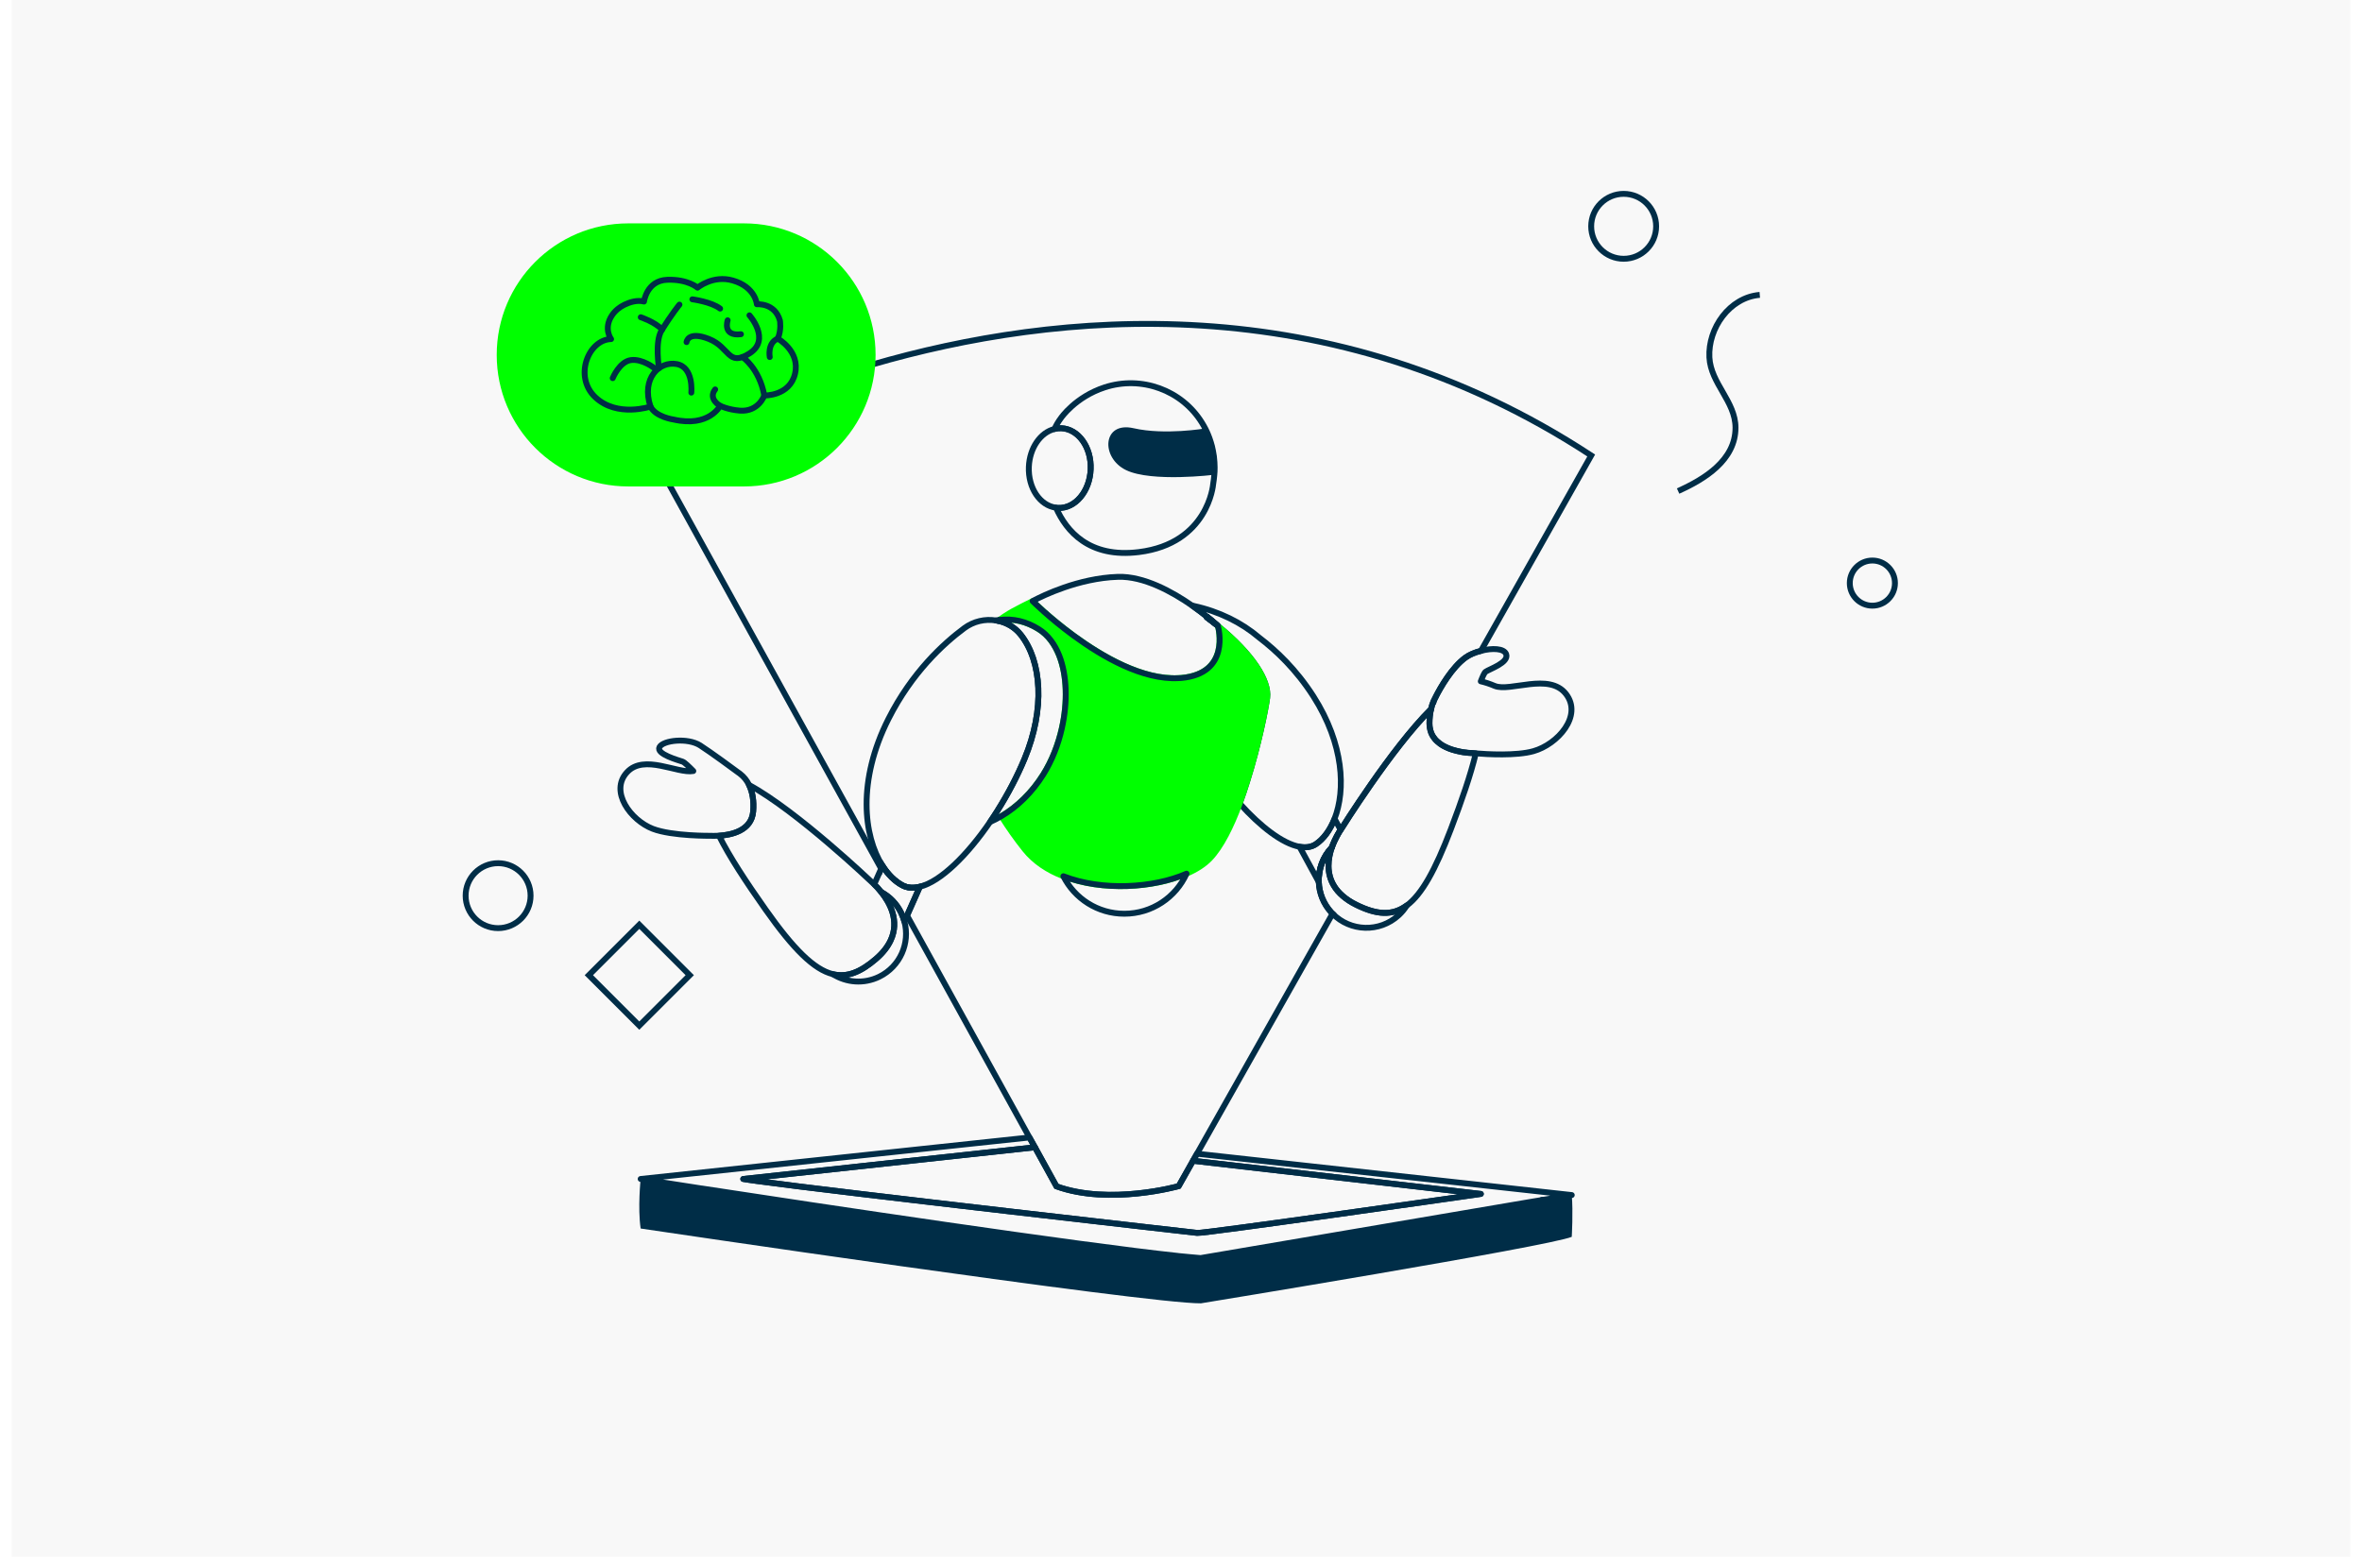 <svg width="402" height="267" viewBox="0 0 402 267" fill="none" xmlns="http://www.w3.org/2000/svg">
<rect x="0" y="0" width="402" height="267" fill="#808080" stroke="none"/>
<g clip-path="url(#clip0_1021_625)">
<rect x="1" y="-11" width="400" height="277" fill="#F8F8F8" stroke="white" stroke-width="2"/>
<path d="M117.391 166.01L108.805 157.424L100.218 166.01L108.805 174.597L117.391 166.01Z" stroke="#002D47" stroke-miterlimit="10"/>
<path d="M84.775 158C87.827 158 90.301 155.526 90.301 152.474C90.301 149.421 87.827 146.947 84.775 146.947C81.722 146.947 79.248 149.421 79.248 152.474C79.248 155.526 81.722 158 84.775 158Z" stroke="#002D47" stroke-miterlimit="10"/>
<path d="M276.339 44.053C279.391 44.053 281.866 41.579 281.866 38.526C281.866 35.474 279.391 33 276.339 33C273.287 33 270.812 35.474 270.812 38.526C270.812 41.579 273.287 44.053 276.339 44.053Z" stroke="#002D47" stroke-miterlimit="10"/>
<path d="M318.668 103.107C320.79 103.107 322.51 101.386 322.51 99.264C322.51 97.142 320.79 95.422 318.668 95.422C316.545 95.422 314.825 97.142 314.825 99.264C314.825 101.386 316.545 103.107 318.668 103.107Z" stroke="#002D47" stroke-miterlimit="10"/>
<path d="M285.602 83.591C290.084 81.588 295.385 78.336 295.373 72.798C295.364 68.328 291.164 65.293 290.93 60.846C290.671 55.89 294.347 50.63 299.504 50.198" stroke="#002D47" stroke-miterlimit="10"/>
<path d="M267.504 203.441C267.504 203.441 265.759 203.732 262.839 204.216C262.815 204.216 262.79 204.228 262.766 204.228H262.73C262.718 204.241 262.681 204.241 262.657 204.241C262.645 204.241 262.621 204.241 262.584 204.253C262.5 204.265 262.427 204.277 262.342 204.301C261.979 204.362 261.482 204.447 260.852 204.544C250.213 206.349 204.337 214.165 204.337 214.165C187.858 212.916 116.828 202.278 114.453 201.914C115.349 201.914 118.197 202.181 122.317 202.629C115.676 201.72 110.817 201.029 109.036 200.703C109.036 200.703 108.515 205.598 109.036 209.136C109.036 209.136 195.274 221.968 204.398 221.871C204.398 221.871 263.457 212.214 267.504 210.554C267.504 210.554 267.759 206.252 267.504 203.441Z" fill="#002D47"/>
<path d="M262.585 204.253H262.633C262.641 204.253 262.649 204.249 262.657 204.241C262.645 204.241 262.621 204.241 262.585 204.253Z" stroke="#002D47" stroke-linecap="round" stroke-linejoin="round"/>
<path d="M252.031 203.247C252.031 203.247 204.884 210.021 203.781 209.887C203.781 209.887 142.674 202.956 128.8 201.042C127.746 200.896 126.958 200.787 126.498 200.703C126.498 200.703 153.81 197.746 176.142 195.31L179.801 201.95C188.865 205.234 200.606 201.914 200.606 201.914L203.042 197.601L251.28 203.162L252.031 203.247Z" stroke="#002D47" stroke-linecap="round" stroke-linejoin="round"/>
<path d="M203.72 196.401L203.042 197.601L251.28 203.162L252.031 203.247C252.031 203.247 204.884 210.021 203.781 209.887C203.781 209.887 142.674 202.956 128.8 201.042C127.746 200.896 126.958 200.787 126.498 200.703C126.498 200.703 153.81 197.746 176.142 195.31L175.209 193.638C164.424 194.801 109.037 200.703 109.037 200.703C109.073 200.714 109.158 200.726 109.279 200.751C109.364 200.763 109.461 200.775 109.582 200.799C109.752 200.823 109.97 200.86 110.212 200.896C110.261 200.909 110.309 200.909 110.358 200.92C110.746 200.981 111.218 201.054 111.763 201.139C111.885 201.151 112.018 201.175 112.139 201.199C112.272 201.223 112.406 201.236 112.539 201.26C112.818 201.296 113.108 201.345 113.411 201.393C115.023 201.648 117.022 201.951 119.349 202.314C119.385 202.314 119.421 202.326 119.47 202.326C139.681 205.428 183.63 212.02 200.57 213.813C200.594 213.813 200.618 213.813 200.643 213.825C201.273 213.886 201.866 213.946 202.424 213.995C203.127 214.068 203.769 214.116 204.338 214.165C204.338 214.165 250.214 206.349 260.853 204.544C261.483 204.447 261.979 204.362 262.343 204.301C262.428 204.277 262.501 204.265 262.585 204.253C262.622 204.241 262.646 204.241 262.658 204.241C262.682 204.241 262.719 204.241 262.731 204.228H262.767C262.791 204.228 262.816 204.217 262.84 204.217C265.76 203.732 267.505 203.441 267.505 203.441L203.72 196.401Z" stroke="#002D47" stroke-linecap="round" stroke-linejoin="round"/>
<path d="M262.657 204.241C262.649 204.249 262.641 204.253 262.633 204.253C262.548 204.265 262.451 204.277 262.342 204.301C262.427 204.277 262.499 204.265 262.584 204.253C262.62 204.241 262.645 204.241 262.657 204.241Z" stroke="#002D47" stroke-linecap="round" stroke-linejoin="round"/>
<path d="M270.817 77.538L252.047 110.799C251.054 111.042 250.097 111.441 249.406 111.95C247.079 113.658 245.177 117.015 244.365 118.602V118.615C244.292 118.736 244.232 118.857 244.183 118.966C244.05 119.232 243.965 119.402 243.953 119.463H243.941C243.784 119.863 243.65 120.274 243.553 120.723L243.541 120.735C236.84 127.375 228.249 141.165 228.249 141.165C228.249 141.165 228.225 141.201 228.165 141.273C227.934 141.613 227.207 142.752 226.674 144.254C225.111 145.89 224.372 148.035 224.457 150.168C224.529 152.01 225.232 153.839 226.565 155.305C226.638 155.39 226.723 155.475 226.795 155.535L203.724 196.406L203.046 197.606L200.61 201.92C200.61 201.92 188.869 205.24 179.805 201.956L176.146 195.316L175.213 193.644L154.371 155.862L156.552 150.955C155.462 151.234 154.456 151.173 153.584 150.713C152.336 150.046 151.16 148.908 150.191 147.38L149.973 147.877L113.803 82.312L111.174 77.538C111.174 77.538 112.749 76.581 115.657 75.066H115.681C117.451 74.133 119.692 73.006 122.406 71.746H122.419C122.515 71.697 122.625 71.661 122.721 71.612C125.29 70.425 128.247 69.152 131.543 67.844C131.749 67.759 131.967 67.674 132.185 67.589C134.136 66.826 136.196 66.05 138.377 65.287H138.389C141.527 64.172 144.896 63.082 148.458 62.052C179.708 52.976 226.238 48.323 270.817 77.538Z" stroke="#002D47" stroke-miterlimit="10"/>
<path d="M239.421 154.142C239.058 154.748 238.585 155.318 238.028 155.826C234.805 158.77 229.837 158.626 226.795 155.535C226.723 155.475 226.638 155.39 226.565 155.305C225.232 153.839 224.529 152.01 224.457 150.168C224.372 148.035 225.111 145.89 226.674 144.254C226.02 146.145 225.681 148.629 227.074 150.858C227.425 151.427 227.898 151.985 228.504 152.506C229.122 153.052 229.897 153.573 230.842 154.033C234.296 155.741 236.986 155.948 239.421 154.142Z" stroke="#002D47" stroke-linecap="round" stroke-linejoin="round"/>
<path d="M251.175 128.248C250.291 131.919 248.776 136.306 246.922 141.176C244.281 148.108 241.991 152.24 239.434 154.142H239.422C236.986 155.948 234.296 155.741 230.843 154.033C229.898 153.573 229.122 153.052 228.504 152.506C227.898 151.985 227.426 151.427 227.074 150.858C225.681 148.629 226.02 146.145 226.675 144.254C227.208 142.752 227.935 141.613 228.165 141.273C228.226 141.2 228.25 141.164 228.25 141.164C228.25 141.164 236.841 127.375 243.542 120.735L243.554 120.723C243.384 121.462 243.287 122.274 243.287 123.134C243.287 123.303 243.299 123.473 243.311 123.631C243.324 123.752 243.336 123.873 243.372 123.995C243.457 124.492 243.626 124.928 243.857 125.303V125.315C243.966 125.485 244.087 125.642 244.208 125.8C244.329 125.945 244.463 126.091 244.62 126.224C244.765 126.357 244.923 126.491 245.093 126.612C245.238 126.709 245.396 126.806 245.553 126.915C245.917 127.121 246.292 127.302 246.68 127.448C246.862 127.508 247.031 127.569 247.201 127.63C247.674 127.775 248.134 127.884 248.558 127.969C248.728 128.005 248.885 128.03 249.031 128.054C249.128 128.066 249.225 128.078 249.322 128.09C249.431 128.102 249.54 128.114 249.649 128.127C249.661 128.127 249.685 128.139 249.697 128.139C249.794 128.15 249.879 128.15 249.952 128.163C250.255 128.187 250.436 128.187 250.436 128.187C250.436 128.187 250.715 128.211 251.175 128.248Z" stroke="#002D47" stroke-linecap="round" stroke-linejoin="round"/>
<path d="M228.165 141.273C227.935 141.613 227.208 142.752 226.675 144.254C225.112 145.89 224.373 148.035 224.458 150.168L221.174 144.145C222.24 144.34 223.185 144.218 223.961 143.697C225.245 142.837 226.36 141.346 227.135 139.383L228.165 141.273Z" stroke="#002D47" stroke-linecap="round" stroke-linejoin="round"/>
<path d="M207.191 106.475C206.633 106.026 206.028 105.554 205.397 105.093C205.434 105.069 205.458 105.057 205.494 105.045H205.507C206.379 105.748 206.973 106.269 207.191 106.475Z" stroke="#002D47" stroke-linecap="round" stroke-linejoin="round"/>
<path d="M227.136 139.373V139.385C226.36 141.348 225.246 142.838 223.961 143.699C223.186 144.22 222.24 144.341 221.174 144.147C218.278 143.614 214.51 140.706 210.984 136.78C211.432 135.568 211.844 134.332 212.232 133.084C214.195 126.88 215.419 120.664 215.661 118.786C216.037 115.853 213.068 111.273 207.288 106.572V106.559C207.288 106.559 207.276 106.548 207.264 106.535C207.252 106.523 207.227 106.499 207.191 106.475C206.973 106.269 206.379 105.748 205.507 105.045H205.495C204.792 104.476 203.919 103.809 202.926 103.107C202.998 103.107 203.071 103.13 203.144 103.143C207.494 104.076 211.311 106.002 214.243 108.487C214.255 108.511 214.267 108.523 214.28 108.523C217.224 110.752 220.629 114 223.537 118.544C228.759 126.723 229.026 134.502 227.136 139.373Z" stroke="#002D47" stroke-linecap="round" stroke-linejoin="round"/>
<path d="M207.191 106.475C206.633 106.026 206.028 105.554 205.397 105.093C205.434 105.069 205.458 105.057 205.494 105.045H205.507C206.379 105.748 206.973 106.269 207.191 106.475Z" stroke="#002D47" stroke-linecap="round" stroke-linejoin="round"/>
<path d="M215.66 118.786C215.418 120.664 214.194 126.88 212.231 133.084C211.843 134.332 211.431 135.568 210.983 136.78C209.553 140.645 207.833 144.135 205.906 146.146C204.937 147.152 203.579 148.025 201.944 148.728C196.37 151.175 187.633 151.744 180.981 149.164H180.969C180.957 149.164 180.957 149.152 180.945 149.152C178.339 148.146 176.074 146.656 174.426 144.595C172.959 142.754 171.627 140.863 170.427 138.949V138.937C173.117 137.349 175.625 134.938 177.552 131.86C179.03 129.509 180.096 126.771 180.727 123.972V123.96C181.72 119.549 181.611 115.005 180.266 111.576C179.503 109.661 178.364 108.098 176.801 107.117C174.68 105.784 172.438 105.239 170.063 105.542C171.433 104.56 172.438 104.027 172.438 104.027C173.59 103.409 174.692 102.84 175.746 102.331C175.746 102.331 178.558 105.142 182.677 108.171C187.645 111.819 194.492 115.768 200.574 115.441C200.732 115.441 200.889 115.429 201.047 115.417C209.432 114.654 207.384 106.935 207.287 106.572C213.067 111.273 216.036 115.853 215.66 118.786Z" fill="#00FF00" stroke="#00FF00" stroke-linecap="round" stroke-linejoin="round"/>
<path d="M201.945 148.727C200.115 152.75 196.056 155.549 191.355 155.549C186.823 155.549 182.885 152.956 180.982 149.164C187.635 151.744 196.371 151.175 201.945 148.727Z" stroke="#002D47" stroke-linecap="round" stroke-linejoin="round"/>
<path d="M206.671 80.823C206.622 81.356 206.562 81.901 206.465 82.471C206.465 82.471 205.641 92.516 193.827 93.982C185.345 95.036 181.479 90.395 179.722 86.421C179.843 86.457 179.977 86.469 180.098 86.469C182.994 86.591 185.478 83.646 185.623 79.89C185.781 76.146 183.539 73.02 180.631 72.898C180.231 72.886 179.843 72.923 179.468 73.031C179.759 72.377 180.122 71.76 180.57 71.165C180.57 71.165 183.006 67.579 188.01 65.943C194.239 63.908 201.121 66.38 204.574 71.977C204.768 72.28 204.938 72.607 205.12 72.934C205.289 73.262 205.447 73.589 205.58 73.916C205.762 74.34 205.919 74.776 206.065 75.249C206.138 75.492 206.21 75.734 206.271 75.964C206.331 76.206 206.392 76.473 206.44 76.739C206.574 77.358 206.659 78.011 206.695 78.703C206.78 79.987 206.671 80.823 206.671 80.823Z" stroke="#002D47" stroke-linecap="round" stroke-linejoin="round"/>
<path d="M205.119 72.936C205.119 72.936 198.231 74.112 192.921 72.896C187.61 71.68 187.286 77.935 191.663 80.036C196.041 82.137 206.668 80.821 206.668 80.821C206.668 80.821 207.171 76.814 205.119 72.936Z" fill="#002D47"/>
<path d="M185.623 79.89C185.477 83.646 182.993 86.591 180.097 86.469C179.976 86.469 179.843 86.457 179.722 86.421C176.995 86.07 174.96 83.065 175.105 79.478C175.238 76.243 177.092 73.613 179.467 73.032C179.843 72.923 180.231 72.886 180.63 72.898C183.539 73.02 185.78 76.146 185.623 79.89Z" stroke="#002D47" stroke-linecap="round" stroke-linejoin="round"/>
<path d="M201.048 115.417C200.89 115.43 200.733 115.441 200.575 115.441C194.492 115.769 187.646 111.819 182.678 108.171C178.558 105.142 175.747 102.331 175.747 102.331C175.747 102.331 175.759 102.331 175.771 102.319C175.783 102.307 175.808 102.294 175.832 102.282C175.856 102.27 175.88 102.258 175.917 102.234C175.953 102.221 175.989 102.198 176.038 102.173C177.383 101.471 183.514 98.417 190.263 98.199C194.65 98.053 199.509 100.731 202.914 103.107H202.926C203.919 103.809 204.792 104.476 205.494 105.045C205.458 105.057 205.434 105.069 205.398 105.093C206.028 105.554 206.634 106.026 207.191 106.475C207.227 106.499 207.251 106.523 207.264 106.535C207.276 106.548 207.288 106.559 207.288 106.559V106.572C207.385 106.935 209.433 114.654 201.048 115.417Z" stroke="#002D47" stroke-linecap="round" stroke-linejoin="round"/>
<path d="M207.191 106.475C206.633 106.026 206.028 105.554 205.397 105.093C205.434 105.069 205.458 105.057 205.494 105.045H205.507C206.379 105.748 206.973 106.269 207.191 106.475Z" stroke="#002D47" stroke-linecap="round" stroke-linejoin="round"/>
<path d="M149.646 166.271C147.017 167.555 144.048 167.289 141.746 165.835C144.182 166.429 146.472 165.483 149.053 163.266C150.301 162.2 151.113 161.109 151.597 160.055C153.124 156.747 151.452 153.682 149.986 151.864C151.403 152.627 152.615 153.839 153.379 155.414C153.609 155.899 153.791 156.384 153.924 156.88C154.917 160.552 153.197 164.526 149.646 166.271Z" stroke="#002D47" stroke-linecap="round" stroke-linejoin="round"/>
<path d="M156.552 150.955L154.371 155.862L153.923 156.88C153.79 156.384 153.608 155.899 153.378 155.414C152.614 153.839 151.402 152.627 149.985 151.864C149.524 151.282 149.088 150.821 148.785 150.543L149.973 147.877L150.191 147.38C151.16 148.907 152.335 150.046 153.584 150.713C154.456 151.173 155.462 151.234 156.552 150.955Z" stroke="#002D47" stroke-linecap="round" stroke-linejoin="round"/>
<path d="M170.064 105.542C170.064 105.554 170.052 105.554 170.052 105.554C169.992 105.59 169.943 105.627 169.882 105.688H169.87C169.749 105.663 169.628 105.639 169.507 105.627C169.689 105.59 169.882 105.554 170.064 105.542Z" stroke="#002D47" stroke-linecap="round" stroke-linejoin="round"/>
<path d="M180.727 123.96V123.972C180.097 126.771 179.031 129.509 177.552 131.86C175.626 134.938 173.118 137.349 170.428 138.937C169.785 139.324 169.143 139.651 168.501 139.93C168.937 139.276 169.386 138.621 169.81 137.943V137.931C171.567 135.132 173.154 132.115 174.378 129.158C177.88 120.724 177.334 112.57 173.699 108.014C172.706 106.778 171.349 106.002 169.882 105.687C169.943 105.626 169.991 105.59 170.052 105.554C170.052 105.554 170.064 105.554 170.064 105.542C172.439 105.239 174.681 105.784 176.801 107.117C178.364 108.098 179.503 109.662 180.267 111.576C181.612 115.005 181.721 119.549 180.727 123.96Z" stroke="#002D47" stroke-linecap="round" stroke-linejoin="round"/>
<path d="M151.597 160.055C151.112 161.109 150.3 162.2 149.052 163.267C146.471 165.483 144.181 166.429 141.745 165.835C138.522 165.036 135.045 161.57 130.283 154.821C126.95 150.095 124.151 145.83 122.37 142.267C124.369 142.146 127.908 141.467 128.186 138.135C128.332 136.378 128.089 134.852 127.484 133.627C135.638 138.026 148.361 150.155 148.361 150.155C148.361 150.155 148.519 150.288 148.785 150.543C149.088 150.822 149.525 151.282 149.985 151.864C151.451 153.682 153.123 156.747 151.597 160.055Z" stroke="#002D47" stroke-linecap="round" stroke-linejoin="round"/>
<path d="M174.377 129.156C173.153 132.113 171.566 135.13 169.809 137.929V137.941C169.385 138.62 168.937 139.274 168.5 139.929C164.623 145.587 160.115 150.058 156.553 150.955C155.462 151.234 154.457 151.173 153.584 150.713C152.336 150.046 151.161 148.908 150.191 147.38C146.956 142.304 145.878 132.913 151.221 122.359C155.196 114.495 160.552 109.575 164.114 106.934C165.701 105.758 167.664 105.322 169.506 105.625C169.627 105.637 169.748 105.662 169.87 105.685H169.882C171.348 106.001 172.705 106.776 173.699 108.012C177.334 112.568 177.879 120.723 174.377 129.156Z" stroke="#002D47" stroke-linecap="round" stroke-linejoin="round"/>
<path d="M128.187 138.137C127.909 141.469 124.371 142.148 122.371 142.269C121.571 142.318 121.026 142.281 121.026 142.281C121.026 142.281 114.422 142.366 111.102 141.093C107.334 139.64 103.687 134.72 106.716 131.461C109.624 128.298 115.307 131.751 117.997 131.254C117.246 130.491 116.494 129.764 116.167 129.655C115.44 129.401 111.611 128.359 112.241 127.183C112.859 126.008 117.052 125.547 119.16 126.893C121.002 128.08 124.807 130.879 125.752 131.582C125.776 131.594 125.788 131.606 125.8 131.606C125.849 131.654 125.885 131.679 125.921 131.703C125.933 131.715 125.946 131.727 125.958 131.74H125.97C126.612 132.236 127.121 132.866 127.485 133.63C128.09 134.853 128.333 136.38 128.187 138.137Z" stroke="#002D47" stroke-linecap="round" stroke-linejoin="round"/>
<path d="M260.99 127.872C258.094 128.696 253.054 128.405 251.175 128.248C250.715 128.211 250.436 128.187 250.436 128.187C250.436 128.187 250.254 128.187 249.952 128.163C249.879 128.15 249.794 128.15 249.697 128.139C249.685 128.139 249.661 128.127 249.649 128.127C249.54 128.114 249.43 128.102 249.321 128.09C249.224 128.078 249.128 128.066 249.031 128.054C248.885 128.03 248.728 128.006 248.558 127.969C248.134 127.884 247.674 127.775 247.201 127.63C247.031 127.569 246.862 127.509 246.68 127.448C246.292 127.303 245.917 127.121 245.553 126.915C245.395 126.806 245.238 126.709 245.093 126.612C244.935 126.491 244.765 126.357 244.62 126.224C244.462 126.091 244.329 125.945 244.208 125.8C244.087 125.642 243.966 125.485 243.857 125.315V125.303C243.626 124.928 243.457 124.492 243.372 123.995C243.336 123.873 243.323 123.752 243.311 123.631C243.299 123.473 243.287 123.304 243.287 123.134C243.287 122.274 243.384 121.462 243.554 120.723C243.651 120.274 243.784 119.862 243.941 119.463H243.954C243.966 119.402 244.05 119.233 244.184 118.966C244.232 118.857 244.293 118.736 244.366 118.615V118.602C245.177 117.015 247.08 113.658 249.406 111.95C250.097 111.441 251.054 111.042 252.048 110.799C253.974 110.29 256.01 110.363 256.349 111.381C256.834 112.811 253.466 113.901 252.835 114.361C252.617 114.519 252.302 115.258 252.024 115.985C252.763 116.155 253.55 116.409 254.374 116.76C256.992 117.863 263.644 114.422 266.528 118.142C269.4 121.874 265.098 126.709 260.99 127.872Z" stroke="#002D47" stroke-linecap="round" stroke-linejoin="round"/>
<path d="M126.627 38.526H106.93C94.84 38.526 85.039 48.328 85.039 60.418C85.039 72.508 94.84 82.309 106.93 82.309H126.627C138.717 82.309 148.519 72.508 148.519 60.418C148.519 48.328 138.717 38.526 126.627 38.526Z" fill="#00FF00" stroke="#00FF00" stroke-linecap="round" stroke-linejoin="round"/>
<path d="M118.716 48.973C118.716 48.973 121.336 46.771 124.728 47.752C128.591 48.869 128.815 51.798 128.815 51.798C128.815 51.798 131.881 51.512 132.739 54.577C132.739 54.577 133.025 56.171 132.371 57.643C132.371 57.643 136.213 59.768 135.314 63.61C134.415 67.452 130.083 67.329 130.083 67.329C130.083 67.329 129.105 70.148 125.914 69.904C123.952 69.754 122.562 69.087 122.562 69.087C122.562 69.087 120.682 72.806 114.633 71.417C114.633 71.417 111.608 71.008 110.709 69.21C110.709 69.21 105.028 71.13 101.309 67.615C97.589 64.1 100.164 57.806 104.006 57.724C104.006 57.724 102.642 55.936 104.169 53.665C104.695 52.881 105.445 52.275 106.296 51.867C107.177 51.444 108.436 51.029 109.606 51.335C109.606 51.335 110.055 47.752 113.57 47.629C117.085 47.506 118.716 48.973 118.716 48.973Z" stroke="#002D47" stroke-linecap="round" stroke-linejoin="round"/>
<path d="M112.156 62.675C112.156 62.675 111.425 58.162 112.59 56.269C114.34 53.424 115.641 51.855 115.641 51.855" stroke="#002D47" stroke-linecap="round" stroke-linejoin="round"/>
<path d="M117.835 50.953C117.835 50.953 121.091 51.389 122.563 52.534" stroke="#002D47" stroke-linecap="round" stroke-linejoin="round"/>
<path d="M116.847 58.242C116.847 58.242 117.024 56.28 120.641 57.697C124.258 59.114 123.849 62.515 127.554 60.167C131.26 57.82 127.554 53.678 127.554 53.678" stroke="#002D47" stroke-linecap="round" stroke-linejoin="round"/>
<path d="M117.658 66.839C117.658 66.839 118.107 62.507 115.164 61.975C112.222 61.444 109.115 64.387 110.709 69.21" stroke="#002D47" stroke-linecap="round" stroke-linejoin="round"/>
<path d="M104.28 64.374C104.28 64.374 105.437 61.544 107.398 61.299C109.36 61.054 111.404 62.692 111.404 62.692" stroke="#002D47" stroke-linecap="round" stroke-linejoin="round"/>
<path d="M109.054 54.005C109.054 54.005 111.389 54.767 112.696 56.096" stroke="#002D47" stroke-linecap="round" stroke-linejoin="round"/>
<path d="M123.843 54.523C123.843 54.523 122.91 57.295 126.104 56.894" stroke="#002D47" stroke-linecap="round" stroke-linejoin="round"/>
<path d="M126.37 60.782C126.37 60.782 129.224 62.67 130.083 67.33" stroke="#002D47" stroke-linecap="round" stroke-linejoin="round"/>
<path d="M131.007 60.782C131.007 60.782 130.554 58.412 132.372 57.643" stroke="#002D47" stroke-linecap="round" stroke-linejoin="round"/>
<path d="M122.562 69.087C122.562 69.087 120.458 67.934 121.717 66.294" stroke="#002D47" stroke-linecap="round" stroke-linejoin="round"/>
</g>
<defs>
<clipPath id="clip0_1021_625">
<rect width="402" height="267" fill="white"/>
</clipPath>
</defs>
</svg>
